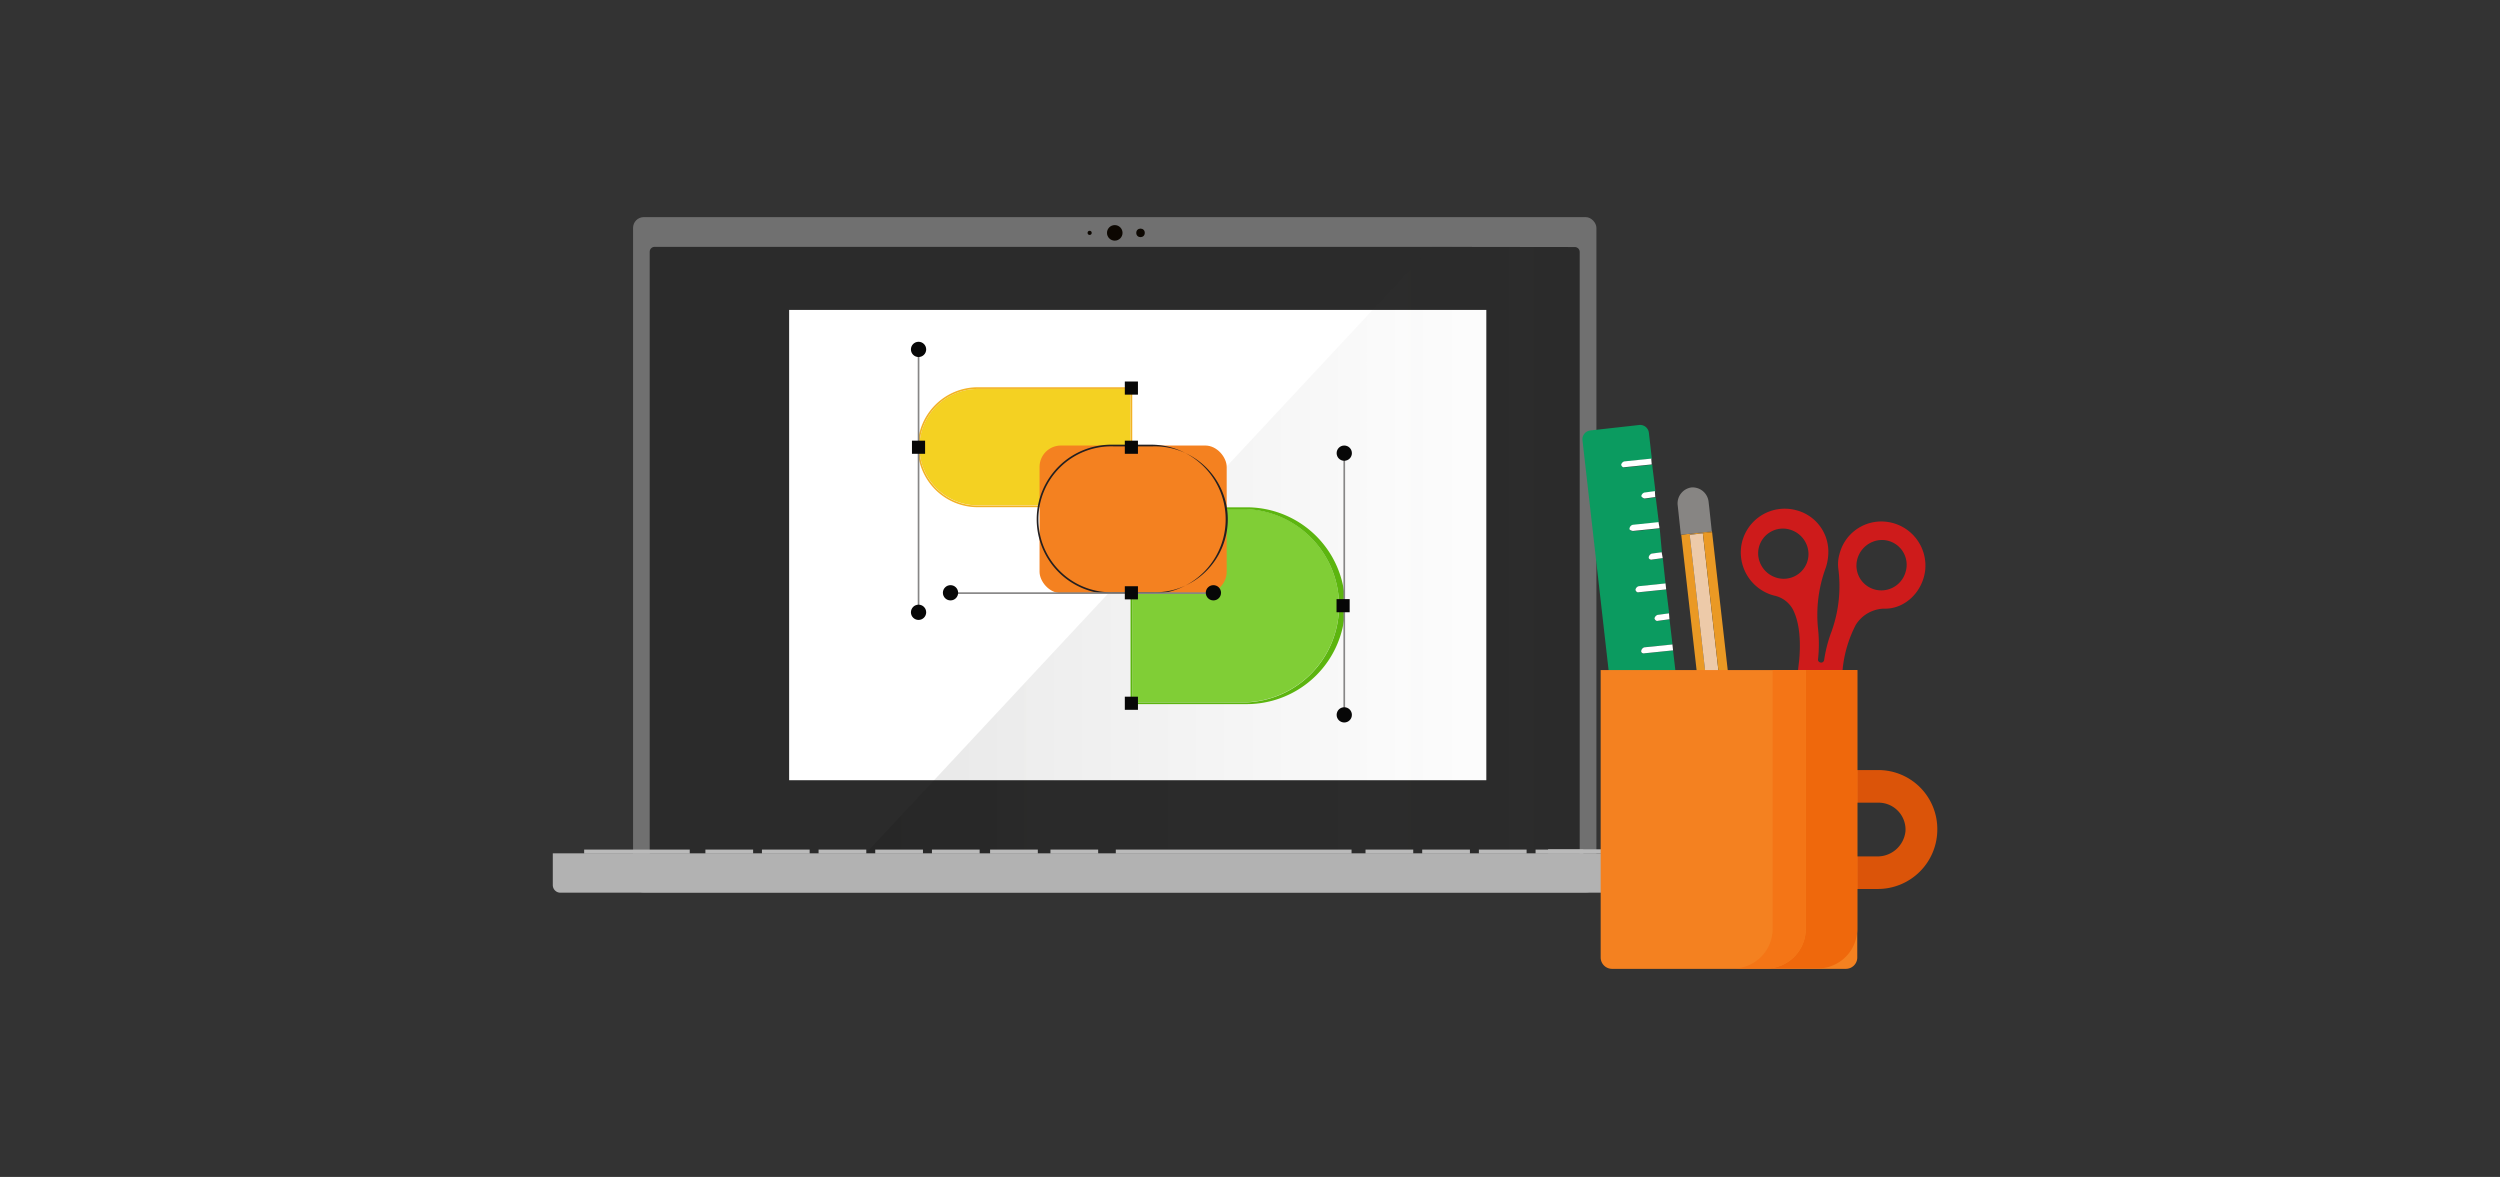 <svg id="Layer_1" data-name="Layer 1" xmlns="http://www.w3.org/2000/svg" xmlns:xlink="http://www.w3.org/1999/xlink" viewBox="0 0 504.57 237.54"><rect x="0" y="0" width="504.57" height="237.54" fill="#333333" stroke="none"/><defs><style>.cls-1{fill:#707070;}.cls-2{fill:#0c0701;}.cls-3{fill:#2b2b2b;}.cls-4{fill:#fff;}.cls-5{opacity:0.1;fill:url(#linear-gradient);}.cls-6{fill:#b2b2b2;}.cls-7{fill:#bababa;}.cls-8{fill:#f4d122;}.cls-9{fill:#f2b225;}.cls-10{fill:#80ce36;}.cls-11{fill:#5cb50f;}.cls-12{fill:#f48120;}.cls-13{fill:#231f20;}.cls-14{fill:#878686;}.cls-15{fill:#070707;}.cls-16{fill:#ce1b1b;}.cls-17{fill:#ea9924;}.cls-18{fill:#edcaa9;}.cls-19{fill:#db5409;}.cls-20{fill:#878583;}.cls-21{fill:#0b9b60;}.cls-22{fill:#ef680c;}.cls-23{fill:#f47516;}</style><linearGradient id="linear-gradient" x1="169.57" y1="113.81" x2="318.81" y2="113.81" gradientUnits="userSpaceOnUse"><stop offset="0.02"/><stop offset="1" stop-color="#545453" stop-opacity="0"/></linearGradient></defs><rect class="cls-1" x="127.77" y="43.82" width="194.43" height="136.35" rx="2.17"/><circle class="cls-2" cx="224.99" cy="47" r="1.57"/><circle class="cls-2" cx="230.19" cy="47" r="0.86"/><circle class="cls-2" cx="219.92" cy="47" r="0.42"/><path class="cls-3" d="M288.93,49.82H132.13a1,1,0,0,0-1,1V176.75a1,1,0,0,0,1,1.05h185.7a1,1,0,0,0,1-1.05V50.86a1,1,0,0,0-1-1Z"/><rect class="cls-4" x="159.27" y="62.55" width="140.71" height="94.92"/><path class="cls-5" d="M318.81,176.79v-126a1,1,0,0,0-.94-1H288.93l-119.36,128h148.3A1,1,0,0,0,318.81,176.79Z"/><path class="cls-6" d="M111.57,172.23H338.39a0,0,0,0,1,0,0v6.41a1.53,1.53,0,0,1-1.53,1.53H113.1a1.53,1.53,0,0,1-1.53-1.53v-6.41a0,0,0,0,1,0,0Z"/><rect class="cls-7" x="117.9" y="171.47" width="21.31" height="0.82"/><rect class="cls-7" x="142.37" y="171.47" width="9.63" height="0.82"/><rect class="cls-7" x="153.78" y="171.47" width="9.63" height="0.82"/><rect class="cls-7" x="165.21" y="171.47" width="9.63" height="0.82"/><rect class="cls-7" x="176.65" y="171.47" width="9.63" height="0.82"/><rect class="cls-7" x="188.09" y="171.47" width="9.63" height="0.82"/><rect class="cls-7" x="199.83" y="171.47" width="9.63" height="0.82"/><rect class="cls-7" x="212.01" y="171.47" width="9.63" height="0.82"/><rect class="cls-7" x="275.6" y="171.47" width="9.63" height="0.82"/><rect class="cls-7" x="287.04" y="171.47" width="9.63" height="0.82"/><rect class="cls-7" x="298.48" y="171.47" width="9.63" height="0.82"/><rect class="cls-7" x="309.92" y="171.47" width="9.63" height="0.82"/><rect class="cls-7" x="225.2" y="171.47" width="47.58" height="0.82"/><rect class="cls-7" x="312.45" y="171.41" width="20.02" height="0.82"/><path class="cls-8" d="M185.56,90.27A11.78,11.78,0,0,0,197.33,102h30.85V78.5H197.33A11.78,11.78,0,0,0,185.56,90.27Z"/><path class="cls-9" d="M185.22,90.27a12.12,12.12,0,0,0,12.11,12.1h31.19V78.16H197.33A12.12,12.12,0,0,0,185.22,90.27Zm43,11.77H197.33a11.77,11.77,0,0,1,0-23.54h30.85Z"/><path class="cls-10" d="M251.62,102.73h-23.1v39h23.1a19.52,19.52,0,0,0,0-39Z"/><path class="cls-11" d="M251.62,102.39H228.18v39.72h23.44a19.86,19.86,0,1,0,0-39.72Zm0,39.38h-23.1v-39h23.1a19.52,19.52,0,0,1,0,39Z"/><rect class="cls-12" x="209.81" y="89.92" width="37.77" height="29.79" rx="4.32"/><path class="cls-13" d="M232.69,119.88h-8a15.07,15.07,0,1,1,0-30.13h8a15.07,15.07,0,0,1,0,30.13Zm-8-29.79a14.73,14.73,0,1,0,0,29.45h8a14.73,14.73,0,1,0,0-29.45Z"/><rect class="cls-14" x="185.22" y="70.52" width="0.34" height="53.06"/><rect class="cls-14" x="271.14" y="91.22" width="0.34" height="53.06"/><rect class="cls-14" x="191.84" y="119.54" width="53.06" height="0.34"/><rect class="cls-15" x="184.06" y="88.94" width="2.65" height="2.65"/><rect class="cls-15" x="227.02" y="77" width="2.65" height="2.65"/><rect class="cls-15" x="227.02" y="88.94" width="2.65" height="2.65"/><rect class="cls-15" x="227.02" y="118.32" width="2.65" height="2.65"/><rect class="cls-15" x="227.02" y="140.61" width="2.65" height="2.65"/><rect class="cls-15" x="269.75" y="120.92" width="2.65" height="2.65"/><circle class="cls-15" cx="185.39" cy="123.58" r="1.54"/><circle class="cls-15" cx="191.84" cy="119.64" r="1.54"/><circle class="cls-15" cx="244.9" cy="119.64" r="1.54"/><circle class="cls-15" cx="271.31" cy="144.28" r="1.54"/><circle class="cls-15" cx="271.31" cy="91.46" r="1.54"/><circle class="cls-15" cx="185.39" cy="70.52" r="1.54"/><path class="cls-16" d="M388.54,115.25a8.91,8.91,0,0,0-8.71-10,8.7,8.7,0,0,0-8.57,6.57,7.46,7.46,0,0,0-.2,3.23,27.12,27.12,0,0,1-1.38,12.34,27.92,27.92,0,0,0-1.52,5.84.6.6,0,0,1-.74.48h0a.59.59,0,0,1-.48-.74,28.68,28.68,0,0,0,0-6,27.38,27.38,0,0,1,1.55-12.38,10.3,10.3,0,0,0,.52-3.29,8.62,8.62,0,0,0-6.71-8.38,8.87,8.87,0,0,0-10.9,7.54,9,9,0,0,0,6.65,9.74,5.62,5.62,0,0,1,3.7,2.61c1,1.81,1.84,5,1.39,10.29h0l-.61,5.32,8.76,1.09.49-3.45h0c.1-.35,0-.67.13-1l0-.16a25,25,0,0,1,2.61-8.74,6.93,6.93,0,0,1,5.7-3.32C384.22,123,387.92,119.73,388.54,115.25Zm-33.69-3.32a5,5,0,0,1,6.54-5,5.2,5.2,0,0,1,3.61,4.64,5,5,0,0,1-6.54,5A5.19,5.19,0,0,1,354.85,111.93Zm25.08,7.22a5,5,0,0,1-5-6.54,5.21,5.21,0,0,1,4.64-3.62,5,5,0,0,1,5,6.55A5.08,5.08,0,0,1,379.93,119.15Z"/><polygon class="cls-17" points="343.69 107.62 343.68 107.61 345.54 107.4 345.52 107.22 339.32 107.92 345.08 158.72 346.77 158.53 341.03 107.92 343.69 107.62"/><polygon class="cls-17" points="349.45 158.41 349.43 158.23 346.77 158.53 346.79 158.72 353 158.02 353 158.01 349.45 158.41"/><rect class="cls-18" x="343.89" y="107.61" width="2.67" height="50.93" transform="translate(-12.8 39.77) rotate(-6.47)"/><polygon class="cls-17" points="343.69 107.62 345.55 107.41 345.54 107.4 343.68 107.61 343.69 107.62"/><rect class="cls-17" x="346.55" y="107.36" width="1.87" height="50.93" transform="translate(-12.75 40) rotate(-6.47)"/><path class="cls-19" d="M379,155.42h-7.24V141.29h-48v33.86a17.79,17.79,0,0,0,17.76,17.75h12.32a17.8,17.8,0,0,0,17.26-13.48H379a12,12,0,0,0,12-11.83A11.9,11.9,0,0,0,379,155.42Zm0,17.43h-7.24V162h7.4a5.44,5.44,0,0,1,5.42,5.75A5.67,5.67,0,0,1,379,172.85Z"/><path class="cls-20" d="M345,102.66l-.17-1.48a3.25,3.25,0,0,0-3.45-2.8h0a3.25,3.25,0,0,0-2.79,3.45l.16,1.48.49,4.61,6.25-.66Z"/><path class="cls-4" d="M335.13,137.31h0a.92.92,0,0,1,.62-.73l2.65-.36.05,1.2-2.65.36C335.44,137.73,335,137.52,335.13,137.31Z"/><path class="cls-21" d="M338.45,137.42l-.2-1.15-.58-5-5.75.59c-.32.1-.73-.11-.68-.47a.91.91,0,0,1,.63-.73l5.67-.58,0-.14-.57-4.84V125l-2.34.32c-.31.1-.57-.16-.68-.47a.94.94,0,0,1,.63-.73l2.3-.31v-.05l-.59-4.78-5.51.57c-.31.1-.57-.16-.67-.47a.92.92,0,0,1,.62-.73l5.42-.56-.55-5.13-2.13.29c-.31.1-.73-.11-.68-.47a.94.94,0,0,1,.63-.73l2-.27v0l-.44-4.81-5.35.55c-.37-.06-.78-.27-.68-.47a.88.88,0,0,1,.63-.73l5.2-.54,0-.18-.61-4.92-2.13.29a1,1,0,0,1-.68-.47.92.92,0,0,1,.63-.73l2.12-.29v-.07l-.62-5,0-.33-5.49.56c-.31.11-.57-.15-.67-.47a.89.89,0,0,1,.62-.72l5.44-.56-.6-5.25a1.78,1.78,0,0,0-2-1.56l-9.83,1.1a1.79,1.79,0,0,0-1.57,2l6,52.82a1.78,1.78,0,0,0,2.33,1.49l11-3.67Z"/><path class="cls-4" d="M327.2,93.82c.1.32.36.58.67.47l5.49-.56-.08-1,0-.17-5.44.56A.89.89,0,0,0,327.2,93.82Z"/><path class="cls-4" d="M328.88,106.69c-.1.2.31.41.68.47l5.35-.55,0-.23-.18-1-5.2.54A.88.88,0,0,0,328.88,106.69Z"/><path class="cls-4" d="M331.24,131.38c-.05.36.36.57.68.47l5.75-.59-.13-1.19-5.67.58A.91.91,0,0,0,331.24,131.38Z"/><path class="cls-4" d="M330.08,119.06c.1.31.36.57.67.47l5.51-.57,0-.21-.11-1-5.42.56A.92.92,0,0,0,330.08,119.06Z"/><path class="cls-4" d="M331.26,100.14a1,1,0,0,0,.68.47l2.13-.29v-.08L334,99.12l-2.12.29A.92.92,0,0,0,331.26,100.14Z"/><path class="cls-4" d="M332.76,112.46c-.05.36.37.57.68.47l2.13-.29v-.07l-.2-1.11-2,.27A.94.94,0,0,0,332.76,112.46Z"/><path class="cls-4" d="M333.92,124.83c.11.31.37.57.68.47l2.34-.32-.09-1.19-2.3.31A.94.94,0,0,0,333.92,124.83Z"/><path class="cls-12" d="M323.05,135.24h51.8a0,0,0,0,1,0,0v58a2.3,2.3,0,0,1-2.3,2.3H325.36a2.3,2.3,0,0,1-2.3-2.3v-58A0,0,0,0,1,323.05,135.24Z"/><path class="cls-22" d="M364.45,135.24v52.23a8,8,0,0,1-8,8h10.4a8,8,0,0,0,8-8V135.24Z"/><path class="cls-23" d="M364.45,187.47V135.24h-6.68v52.23a8,8,0,0,1-8,8h6.68A8,8,0,0,0,364.45,187.47Z"/></svg>